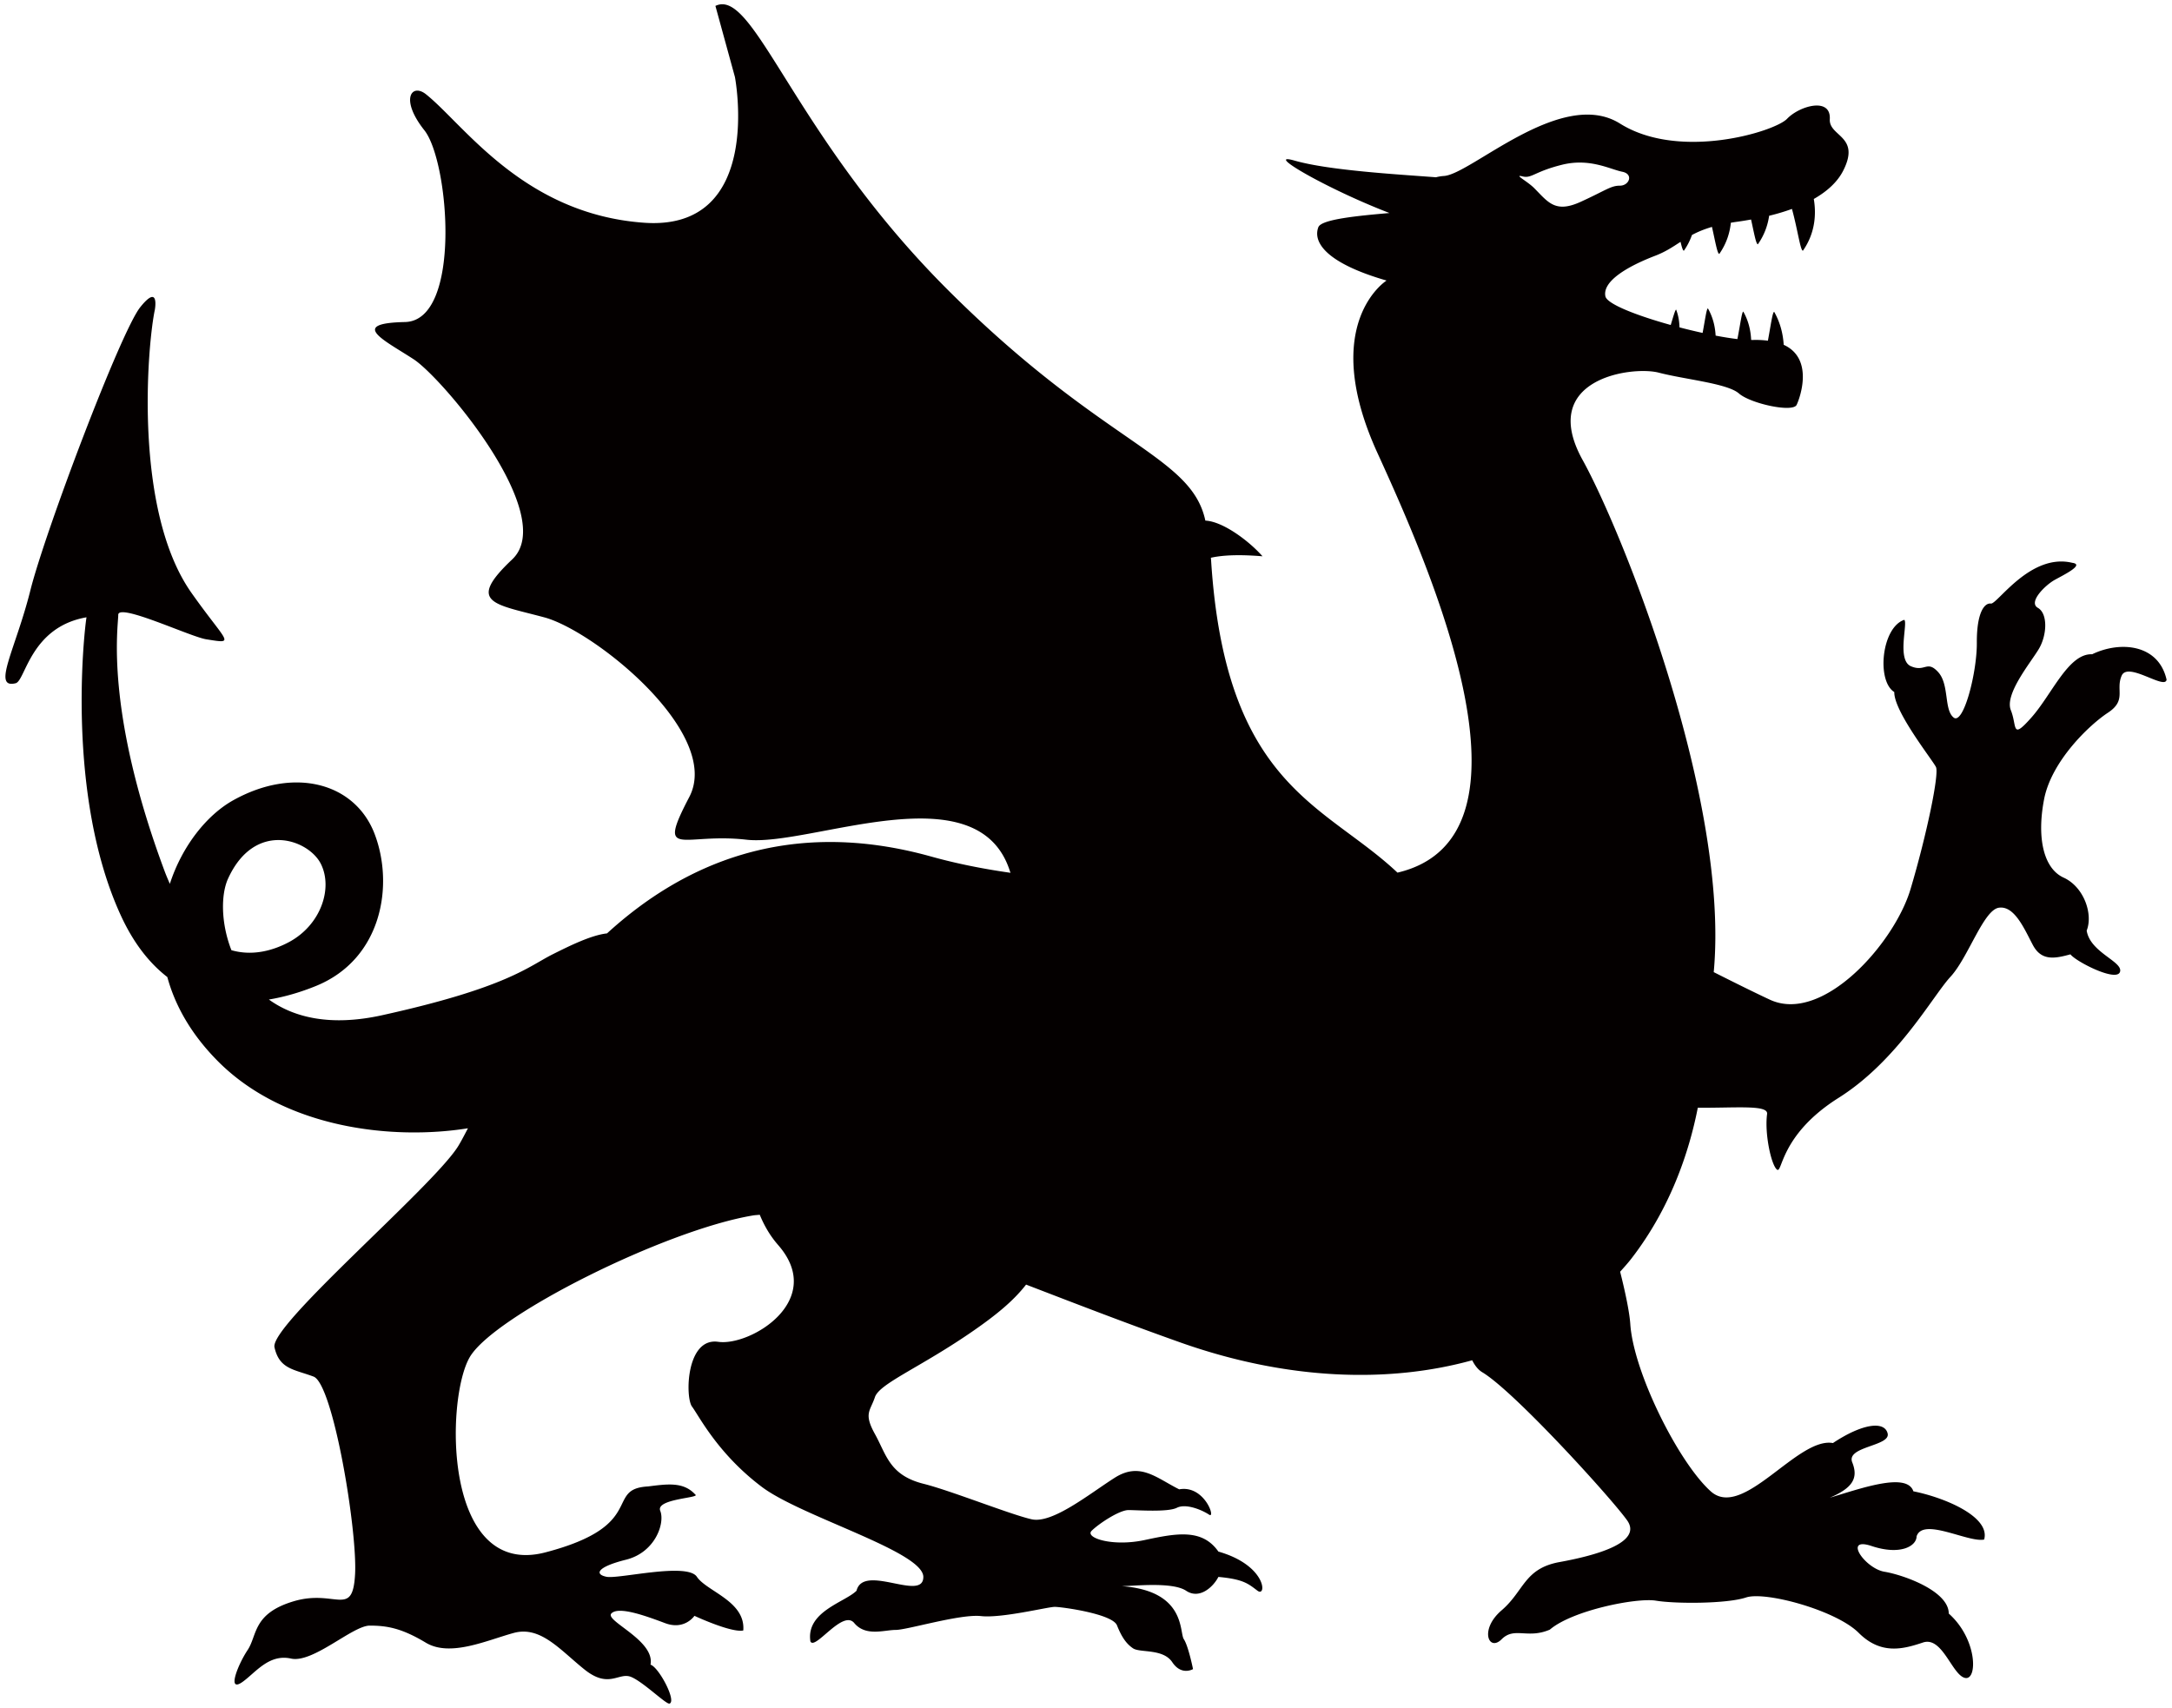 <svg xmlns="http://www.w3.org/2000/svg" viewBox="0 0 800 629.087"><path d="M5.778 251.658c3.598-.9 5.398-20.682 26.082-24.283-.894 5.394-7.613 65.606 12.594 109.714 4.777 10.439 10.672 17.757 17.178 22.799 2.836 10.438 8.721 21.081 18.784 31.153 24.628 24.634 64.168 28.989 91.937 24.547-1.616 3.115-2.886 5.499-3.812 6.932-9.89 15.282-69.239 65.642-67.44 73.738 1.799 8.091 7.196 8.091 14.392 10.794 7.197 2.694 16.182 56.645 15.287 72.838-.904 16.187-7.196 5.392-22.483 9.884-15.287 4.498-13.488 12.589-17.087 17.986-3.598 5.398-7.817 16.025-1.799 11.695 4.736-3.41 9.676-10.342 17.767-8.543 8.091 1.804 22.697-12.136 28.999-12.136 6.292 0 11.689.895 20.674 6.292 8.996 5.392 22.484-.899 32.384-3.598 9.89-2.694 17.076 6.291 26.072 13.488 8.995 7.197 12.594.9 17.086 2.698 4.493 1.799 13.021 10.241 14.2 9.844 2.704-.894-3.943-13.427-7.003-14.341 1.789-8.991-17.086-16.187-14.382-18.886 2.694-2.698 12.583.899 19.78 3.599 7.186 2.698 10.794-2.699 10.794-2.699s13.478 6.297 17.981 5.397c.894-10.795-13.488-14.383-17.087-19.78-3.598-5.398-28.775.894-33.277 0-4.493-.905-3.589-3.604 7.196-6.297 10.785-2.704 14.393-13.493 12.594-17.986-1.81-4.497 15.084-4.737 12.889-6.022-4.34-4.737-10.195-3.873-17.391-2.973-16.182.894 0 14.392-37.761 24.277-37.771 9.895-36.877-56.651-27.881-71.939 8.995-15.287 71.944-46.756 104.307-52.153.803-.137 1.668-.158 2.491-.249 1.596 3.903 3.75 7.694 6.759 11.135 17.828 20.374-10.185 37.354-22.066 35.657-11.882-1.697-12.187 20.466-9.647 23.861 2.552 3.4 9.484 17.376 25.777 29.624 14.566 10.947 59.421 23.77 59.421 33.111 0 9.34-22.066-5.092-24.608 5.092-4.249 4.249-18.682 7.644-16.985 18.678 1.697 3.4 11.882-11.888 16.131-6.795 4.239 5.098 11.028 2.552 15.277 2.552 4.249 0 23.775-5.946 31.408-5.098 7.653.854 24.628-3.395 27.169-3.395 2.551 0 21.223 2.551 22.93 6.795 1.697 4.243 3.396 6.79 5.936 8.487 2.551 1.697 11.039 0 14.433 5.097 3.395 5.092 7.643 2.541 7.643 2.541s-1.697-8.487-3.395-11.034c-1.698-2.546.854-17.828-22.921-19.525 4.239 0 18.682-1.697 23.774 1.697 5.082 3.396 10.185-1.697 11.882-5.092 9.331.848 11.028 2.546 14.423 5.092 3.405 2.541 3.405-9.34-14.423-14.433-5.946-8.487-15.287-6.795-27.169-4.243-11.892 2.551-22.076-.849-19.526-3.396 2.541-2.546 10.185-7.643 13.58-7.643 3.395 0 14.433.848 17.828-.849 3.395-1.697 9.341.849 11.882 2.546 2.551 1.698-1.697-11.038-11.029-9.336-8.497-4.249-14.433-10.19-23.774-4.249-9.341 5.946-22.92 16.985-30.564 15.282-7.643-1.698-29.843-10.581-39.793-13.066-12.634-3.166-13.691-10.703-17.94-18.341-4.239-7.644-1.688-8.487 0-13.585 1.707-5.092 16.985-11.033 36.511-24.618 7.725-5.377 14.352-10.627 19.16-16.837 17.472 6.713 36.408 14.067 56.799 21.3 39.417 13.966 76.802 15.078 107.518 6.571 1.007 1.997 2.227 3.527 3.731 4.426 11.841 7.11 47.387 46.212 53.312 54.507 5.926 8.294-11.852 13.031-24.882 15.399-13.031 2.373-13.031 10.667-21.325 17.772-8.294 7.11-4.737 15.404 0 10.667 4.736-4.742 9.473 0 17.767-3.557 8.294-7.11 31.998-11.846 39.102-10.662 7.116 1.184 26.072 1.184 33.177-1.184 7.115-2.368 33.177 4.737 41.471 13.031 8.294 8.294 16.589 5.926 23.693 3.557 7.116-2.373 10.673 11.847 15.409 13.031 4.737 1.184 4.737-14.215-5.925-23.694 0-8.294-16.588-14.219-23.694-15.403-7.115-1.185-15.409-13.036-4.747-9.478 10.662 3.552 16.589 0 16.589-3.557 2.368-7.11 18.957 2.373 24.882 1.183 2.368-8.294-14.22-15.399-26.062-17.772-2.368-7.11-18.956-1.185-30.808 2.373 8.294-3.558 10.662-7.11 8.294-13.036-2.369-5.926 14.22-5.926 13.031-10.662-1.179-4.741-9.473-3.557-20.146 3.552-13.031-2.368-33.167 28.44-45.018 17.773-11.852-10.662-28.44-43.839-29.619-61.612-.274-4.035-1.646-10.967-3.74-19.261 1.403-1.586 2.836-3.151 4.127-4.823 14.353-18.58 21.223-39.067 24.476-55.584 14.475.092 26.001-1.148 25.523 2.312-.965 7.044 1.443 18.529 3.578 20.421 2.135 1.885.935-12.625 22.758-26.377 21.812-13.748 34.65-37.502 41.196-44.576 6.556-7.074 12.156-24.639 17.848-25.457 5.692-.813 9.311 7.659 12.472 13.671 3.161 6.018 8.07 5.098 13.874 3.502 2.022 2.668 16.924 10.291 18.245 6.49 1.321-3.802-10.988-7.09-12.258-15.237 2.419-6.048-.986-16.08-8.487-19.505-7.511-3.42-9.91-14.912-7.196-28.893 2.714-13.976 16.497-27.235 23.51-31.855 7.013-4.614 2.744-8.393 5.062-13.655 2.317-5.26 15.999 5.388 16.538 1.477-2.978-13.166-17.168-14.317-27.424-9.349-8.71-.399-14.768 14.715-22.32 23.249-7.552 8.53-5.235 3.268-7.613-2.637-2.378-5.908 7.166-17.356 10.266-22.509 3.1-5.157 3.395-13.092-.305-15.194-3.699-2.104 2.745-8.393 6.201-10.309 3.456-1.919 11.14-5.647 6.444-6.292-15.44-3.713-27.627 15.343-29.965 15.02-2.358-.322-5.234 3.268-5.173 14.441.06 11.171-4.971 30.412-8.559 27.525-3.598-2.884-1.524-12.167-5.681-16.725-4.158-4.556-4.808.14-10.073-2.178-5.255-2.32-.976-16.083-2.429-17.079-8.365 2.838-10.266 22.509-3.659 26.605-.183 7.151 14.108 25.058 15.348 27.62 1.24 2.566-3.436 25.045-9.362 44.961-5.925 19.913-32.343 49.776-51.828 40.724-5.092-2.369-12.502-6.028-20.664-10.144 5.875-63.192-33.268-161.466-48.311-188.679-16.538-29.916 18.205-34.691 28.054-32.133 9.849 2.557 25.258 3.932 29.547 7.674 4.28 3.741 19.831 7.118 21.244 4.2 1.138-2.35 6.536-16.979-4.757-22.125-.244-3.799-1.179-8.04-3.507-12.144-.609 0-1.22 4.749-2.317 10.634a34.03 34.03 0 00-5.55-.264c-.183.005-.427-.015-.62-.013-.142-3.224-.874-6.891-2.887-10.432-.539 0-1.097 4.678-2.174 10.111-2.369-.279-5.103-.716-8.02-1.274-.173-3.13-.905-6.627-2.836-10.022-.508 0-1.026 4.074-1.961 9.031a218.807 218.807 0 01-8.508-2.043c-.051-2.074-.386-4.295-1.23-6.53-.336-.046-1.016 2.411-2.002 5.651-12.319-3.423-23.449-7.689-24.059-10.55-1.179-5.56 8.121-11.031 18.327-14.947 3.903-1.496 6.546-3.316 9.35-5.133.468 2.007.854 3.267 1.231 3.267 1.352-1.921 2.286-3.872 2.978-5.796 2.013-1.08 4.371-2.091 7.36-2.968 1.26 5.562 1.981 9.948 2.703 9.948 2.704-3.872 3.883-7.862 4.259-11.49.752-.125 1.495-.249 2.318-.358 1.748-.234 3.435-.526 5.123-.823 1.148 5.161 1.829 9.117 2.51 9.117 2.47-3.522 3.659-7.141 4.147-10.5a78.751 78.751 0 008.406-2.518c2.145 7.855 3.1 15.389 4.036 15.389 4.828-6.886 4.838-14.159 4.005-19.053 4.889-2.787 8.67-6.206 10.805-10.378 6.606-12.909-5.285-12.54-4.91-19.018.468-8.276-11.221-4.879-15.734-.142-4.513 4.739-39.621 15.506-61.555 1.753-21.467-13.455-54.766 18.629-64.798 19.31a15.114 15.114 0 00-2.968.48c-14.311-1.09-39.397-2.515-52.041-6.129-11.974-3.417 11.821 10.424 34.904 19.292-11.496 1.021-25.055 2.282-26.183 5.214-2.054 5.38 2.511 13.132 25.116 19.662 0 0-25.126 15.811-3.354 63.51 18.885 41.359 63.385 141.383 7.38 154.577-26.905-25.351-63.446-31.672-68.671-115.336l-.061-.645c4.848-1.093 11.394-1.174 19.017-.539-4.817-5.501-14.514-12.845-21.05-13.145-5.204-24.336-37.486-27.619-95.068-85.198C292.017 49.692 277.797-4.812 263.506 2.18l7.186 26.184s10.917 56.87-33.492 53.678c-44.408-3.191-66.343-36.193-80.308-47.323-5.235-4.172-9.728 1.741-.58 13.27 9.158 11.531 13.864 70.185-7.156 70.627-20.999.45-7.44 6.772 3.192 13.709 10.642 6.932 53.414 57.571 36.317 73.71-17.087 16.139-6.647 16.393 11.841 21.368 18.479 4.978 65.591 42.777 53.384 66.142-12.208 23.369-2.45 13.056 21.051 15.75 23.509 2.698 85.218-25.691 97.059 11.663.062.173.143.356.204.529-9.91-1.408-19.76-3.349-29.203-5.982-52.967-14.784-91.845 3.085-119.421 28.298-5.804.64-13.722 4.553-19.962 7.674-8.995 4.497-16.752 12.299-62.948 22.484-18.916 4.167-32.394.854-41.633-5.794 5.956-.991 11.821-2.749 17.351-5.001 24.283-9.89 28.796-37.08 21.599-55.969-7.197-18.886-29.689-24.964-52.173-12.376-9.514 5.331-18.683 16.624-23.256 30.732-.651-1.499-1.301-2.988-1.921-4.65-22.179-59.518-17.086-89.927-17.086-94.425 0-4.495 26.508 8.05 32.373 8.993 11.232 1.807 7.695 1.453-5.397-17.086-21.58-30.574-16.182-91.726-13.488-104.317 0 0 1.799-9.89-5.398-.897-7.186 8.994-35.067 82.734-40.464 104.315-5.399 21.581-14.293 36.392-5.399 34.172zM560.763 64.971c3.416.854 4.269-1.71 14.525-4.275 10.256-2.563 17.716 1.662 22.23 2.564 4.269.854 2.561 5.128-.854 5.128-3.426 0-5.134 1.71-14.535 5.984-9.402 4.275-11.963 0-17.097-5.128-2.49-2.492-7.684-5.127-4.269-4.273zm-476.75 258.63c9.889-21.589 29.679-14.392 34.172-5.397 4.503 8.99 0 22.478-11.689 28.771-5.601 3.014-13.294 5.316-21.264 3.014-3.933-10.09-3.872-20.609-1.219-26.388z" fill="#040000"/></svg>